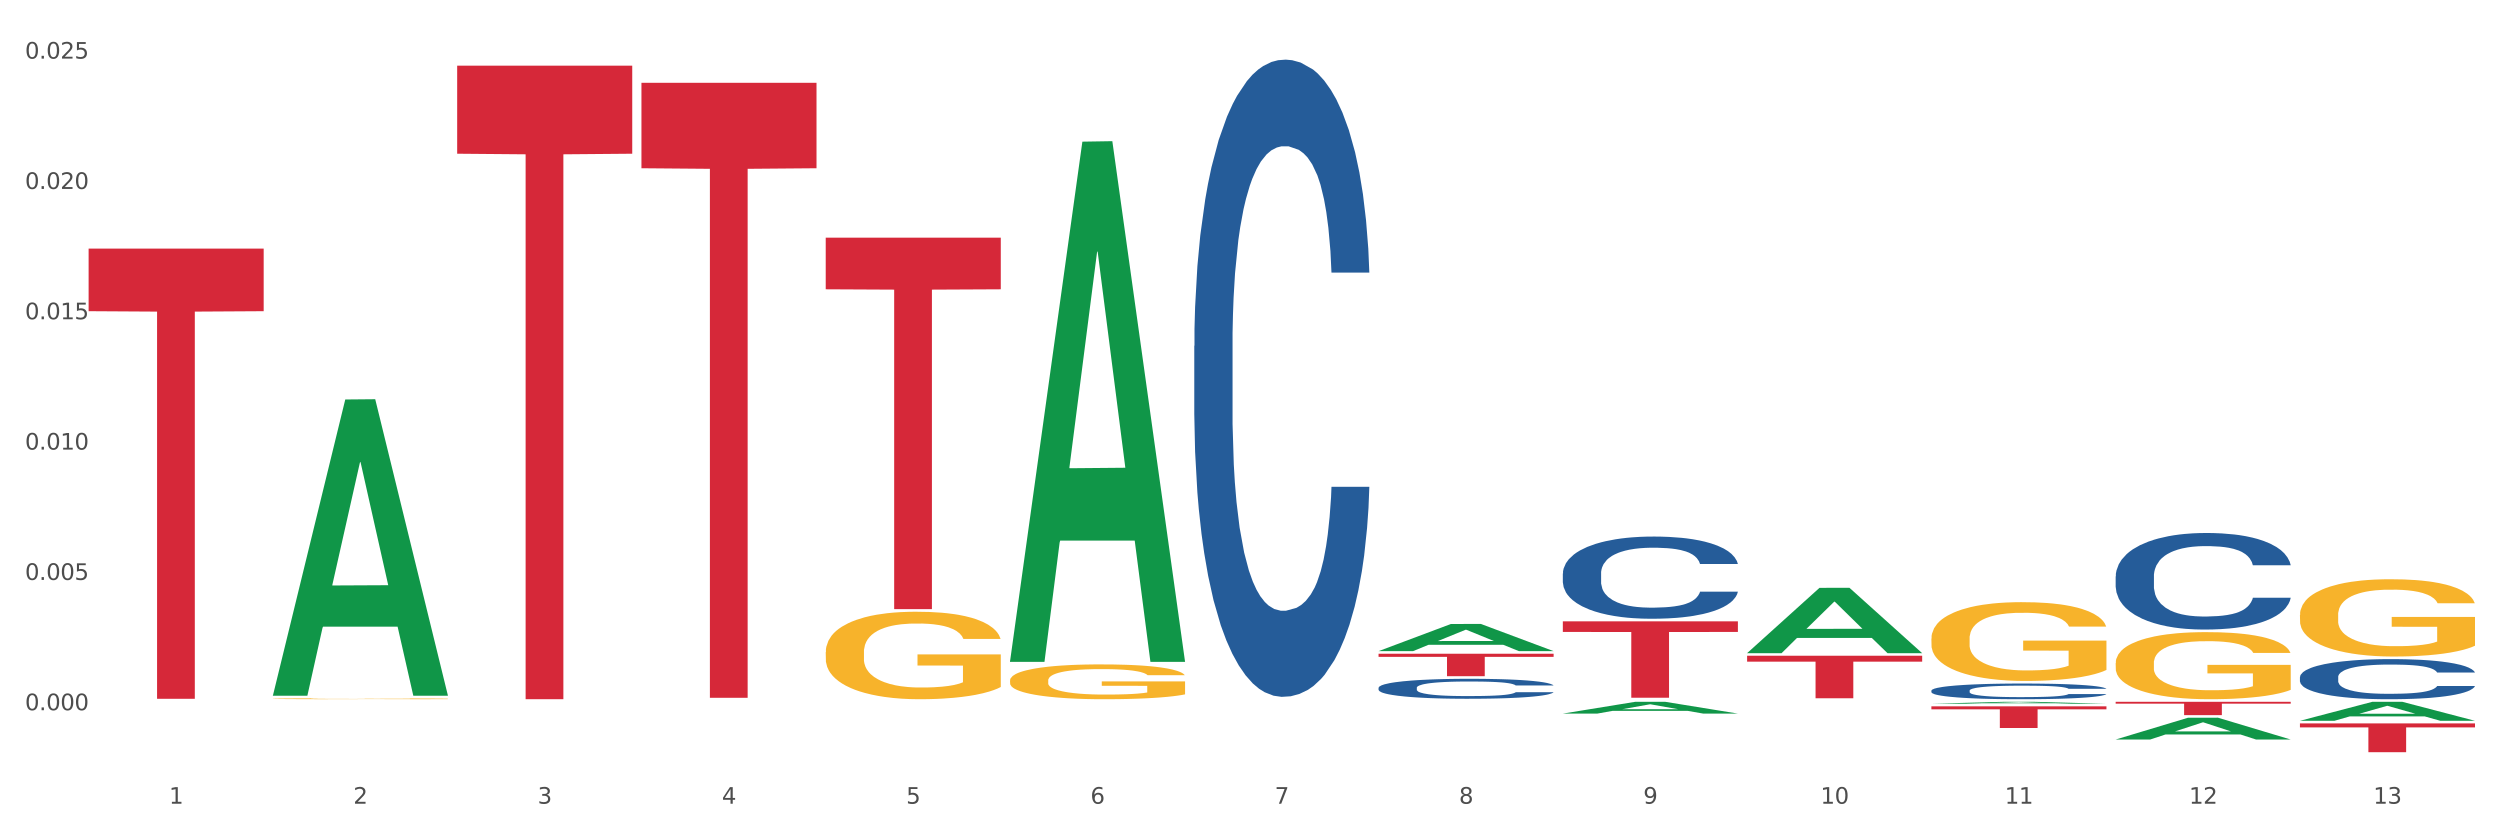 <?xml version="1.0" encoding="utf-8" standalone="no"?>
<!DOCTYPE svg PUBLIC "-//W3C//DTD SVG 1.1//EN"
  "http://www.w3.org/Graphics/SVG/1.1/DTD/svg11.dtd">
<svg xmlns:xlink="http://www.w3.org/1999/xlink" width="1080pt" height="360pt" viewBox="0 0 1080 360" xmlns="http://www.w3.org/2000/svg" version="1.1">
 <rect x="0" y="0" width="1080" height="360" fill="#333333" stroke="none"/>
 <defs>
  <style type="text/css">*{stroke-linejoin: round; stroke-linecap: butt}</style>
 </defs>
 <g id="figure_1">
  <g id="patch_1">
   <path d="M 0 360 
L 1080 360 
L 1080 0 
L 0 0 
z
" style="fill: #ffffff; stroke: #ffffff; stroke-linejoin: miter"/>
  </g>
  <g id="axes_1">
   <g id="matplotlib.axis_1">
    <g id="xtick_1">
     <g id="text_1">
      <!-- 1 -->
      <g style="fill: #4d4d4d" transform="translate(73.043 347.204) scale(0.096 -0.096)">
       <defs>
        <path id="DejaVuSans-31" d="M 794 531 
L 1825 531 
L 1825 4091 
L 703 3866 
L 703 4441 
L 1819 4666 
L 2450 4666 
L 2450 531 
L 3481 531 
L 3481 0 
L 794 0 
L 794 531 
z
" transform="scale(0.016)"/>
       </defs>
       <use xlink:href="#DejaVuSans-31"/>
      </g>
     </g>
    </g>
    <g id="xtick_2">
     <g id="text_2">
      <!-- 2 -->
      <g style="fill: #4d4d4d" transform="translate(152.65 347.204) scale(0.096 -0.096)">
       <defs>
        <path id="DejaVuSans-32" d="M 1228 531 
L 3431 531 
L 3431 0 
L 469 0 
L 469 531 
Q 828 903 1448 1529 
Q 2069 2156 2228 2338 
Q 2531 2678 2651 2914 
Q 2772 3150 2772 3378 
Q 2772 3750 2511 3984 
Q 2250 4219 1831 4219 
Q 1534 4219 1204 4116 
Q 875 4013 500 3803 
L 500 4441 
Q 881 4594 1212 4672 
Q 1544 4750 1819 4750 
Q 2544 4750 2975 4387 
Q 3406 4025 3406 3419 
Q 3406 3131 3298 2873 
Q 3191 2616 2906 2266 
Q 2828 2175 2409 1742 
Q 1991 1309 1228 531 
z
" transform="scale(0.016)"/>
       </defs>
       <use xlink:href="#DejaVuSans-32"/>
      </g>
     </g>
    </g>
    <g id="xtick_3">
     <g id="text_3">
      <!-- 3 -->
      <g style="fill: #4d4d4d" transform="translate(232.258 347.204) scale(0.096 -0.096)">
       <defs>
        <path id="DejaVuSans-33" d="M 2597 2516 
Q 3050 2419 3304 2112 
Q 3559 1806 3559 1356 
Q 3559 666 3084 287 
Q 2609 -91 1734 -91 
Q 1441 -91 1130 -33 
Q 819 25 488 141 
L 488 750 
Q 750 597 1062 519 
Q 1375 441 1716 441 
Q 2309 441 2620 675 
Q 2931 909 2931 1356 
Q 2931 1769 2642 2001 
Q 2353 2234 1838 2234 
L 1294 2234 
L 1294 2753 
L 1863 2753 
Q 2328 2753 2575 2939 
Q 2822 3125 2822 3475 
Q 2822 3834 2567 4026 
Q 2313 4219 1838 4219 
Q 1578 4219 1281 4162 
Q 984 4106 628 3988 
L 628 4550 
Q 988 4650 1302 4700 
Q 1616 4750 1894 4750 
Q 2613 4750 3031 4423 
Q 3450 4097 3450 3541 
Q 3450 3153 3228 2886 
Q 3006 2619 2597 2516 
z
" transform="scale(0.016)"/>
       </defs>
       <use xlink:href="#DejaVuSans-33"/>
      </g>
     </g>
    </g>
    <g id="xtick_4">
     <g id="text_4">
      <!-- 4 -->
      <g style="fill: #4d4d4d" transform="translate(311.865 347.204) scale(0.096 -0.096)">
       <defs>
        <path id="DejaVuSans-34" d="M 2419 4116 
L 825 1625 
L 2419 1625 
L 2419 4116 
z
M 2253 4666 
L 3047 4666 
L 3047 1625 
L 3713 1625 
L 3713 1100 
L 3047 1100 
L 3047 0 
L 2419 0 
L 2419 1100 
L 313 1100 
L 313 1709 
L 2253 4666 
z
" transform="scale(0.016)"/>
       </defs>
       <use xlink:href="#DejaVuSans-34"/>
      </g>
     </g>
    </g>
    <g id="xtick_5">
     <g id="text_5">
      <!-- 5 -->
      <g style="fill: #4d4d4d" transform="translate(391.473 347.204) scale(0.096 -0.096)">
       <defs>
        <path id="DejaVuSans-35" d="M 691 4666 
L 3169 4666 
L 3169 4134 
L 1269 4134 
L 1269 2991 
Q 1406 3038 1543 3061 
Q 1681 3084 1819 3084 
Q 2600 3084 3056 2656 
Q 3513 2228 3513 1497 
Q 3513 744 3044 326 
Q 2575 -91 1722 -91 
Q 1428 -91 1123 -41 
Q 819 9 494 109 
L 494 744 
Q 775 591 1075 516 
Q 1375 441 1709 441 
Q 2250 441 2565 725 
Q 2881 1009 2881 1497 
Q 2881 1984 2565 2268 
Q 2250 2553 1709 2553 
Q 1456 2553 1204 2497 
Q 953 2441 691 2322 
L 691 4666 
z
" transform="scale(0.016)"/>
       </defs>
       <use xlink:href="#DejaVuSans-35"/>
      </g>
     </g>
    </g>
    <g id="xtick_6">
     <g id="text_6">
      <!-- 6 -->
      <g style="fill: #4d4d4d" transform="translate(471.08 347.204) scale(0.096 -0.096)">
       <defs>
        <path id="DejaVuSans-36" d="M 2113 2584 
Q 1688 2584 1439 2293 
Q 1191 2003 1191 1497 
Q 1191 994 1439 701 
Q 1688 409 2113 409 
Q 2538 409 2786 701 
Q 3034 994 3034 1497 
Q 3034 2003 2786 2293 
Q 2538 2584 2113 2584 
z
M 3366 4563 
L 3366 3988 
Q 3128 4100 2886 4159 
Q 2644 4219 2406 4219 
Q 1781 4219 1451 3797 
Q 1122 3375 1075 2522 
Q 1259 2794 1537 2939 
Q 1816 3084 2150 3084 
Q 2853 3084 3261 2657 
Q 3669 2231 3669 1497 
Q 3669 778 3244 343 
Q 2819 -91 2113 -91 
Q 1303 -91 875 529 
Q 447 1150 447 2328 
Q 447 3434 972 4092 
Q 1497 4750 2381 4750 
Q 2619 4750 2861 4703 
Q 3103 4656 3366 4563 
z
" transform="scale(0.016)"/>
       </defs>
       <use xlink:href="#DejaVuSans-36"/>
      </g>
     </g>
    </g>
    <g id="xtick_7">
     <g id="text_7">
      <!-- 7 -->
      <g style="fill: #4d4d4d" transform="translate(550.688 347.204) scale(0.096 -0.096)">
       <defs>
        <path id="DejaVuSans-37" d="M 525 4666 
L 3525 4666 
L 3525 4397 
L 1831 0 
L 1172 0 
L 2766 4134 
L 525 4134 
L 525 4666 
z
" transform="scale(0.016)"/>
       </defs>
       <use xlink:href="#DejaVuSans-37"/>
      </g>
     </g>
    </g>
    <g id="xtick_8">
     <g id="text_8">
      <!-- 8 -->
      <g style="fill: #4d4d4d" transform="translate(630.295 347.204) scale(0.096 -0.096)">
       <defs>
        <path id="DejaVuSans-38" d="M 2034 2216 
Q 1584 2216 1326 1975 
Q 1069 1734 1069 1313 
Q 1069 891 1326 650 
Q 1584 409 2034 409 
Q 2484 409 2743 651 
Q 3003 894 3003 1313 
Q 3003 1734 2745 1975 
Q 2488 2216 2034 2216 
z
M 1403 2484 
Q 997 2584 770 2862 
Q 544 3141 544 3541 
Q 544 4100 942 4425 
Q 1341 4750 2034 4750 
Q 2731 4750 3128 4425 
Q 3525 4100 3525 3541 
Q 3525 3141 3298 2862 
Q 3072 2584 2669 2484 
Q 3125 2378 3379 2068 
Q 3634 1759 3634 1313 
Q 3634 634 3220 271 
Q 2806 -91 2034 -91 
Q 1263 -91 848 271 
Q 434 634 434 1313 
Q 434 1759 690 2068 
Q 947 2378 1403 2484 
z
M 1172 3481 
Q 1172 3119 1398 2916 
Q 1625 2713 2034 2713 
Q 2441 2713 2670 2916 
Q 2900 3119 2900 3481 
Q 2900 3844 2670 4047 
Q 2441 4250 2034 4250 
Q 1625 4250 1398 4047 
Q 1172 3844 1172 3481 
z
" transform="scale(0.016)"/>
       </defs>
       <use xlink:href="#DejaVuSans-38"/>
      </g>
     </g>
    </g>
    <g id="xtick_9">
     <g id="text_9">
      <!-- 9 -->
      <g style="fill: #4d4d4d" transform="translate(709.902 347.204) scale(0.096 -0.096)">
       <defs>
        <path id="DejaVuSans-39" d="M 703 97 
L 703 672 
Q 941 559 1184 500 
Q 1428 441 1663 441 
Q 2288 441 2617 861 
Q 2947 1281 2994 2138 
Q 2813 1869 2534 1725 
Q 2256 1581 1919 1581 
Q 1219 1581 811 2004 
Q 403 2428 403 3163 
Q 403 3881 828 4315 
Q 1253 4750 1959 4750 
Q 2769 4750 3195 4129 
Q 3622 3509 3622 2328 
Q 3622 1225 3098 567 
Q 2575 -91 1691 -91 
Q 1453 -91 1209 -44 
Q 966 3 703 97 
z
M 1959 2075 
Q 2384 2075 2632 2365 
Q 2881 2656 2881 3163 
Q 2881 3666 2632 3958 
Q 2384 4250 1959 4250 
Q 1534 4250 1286 3958 
Q 1038 3666 1038 3163 
Q 1038 2656 1286 2365 
Q 1534 2075 1959 2075 
z
" transform="scale(0.016)"/>
       </defs>
       <use xlink:href="#DejaVuSans-39"/>
      </g>
     </g>
    </g>
    <g id="xtick_10">
     <g id="text_10">
      <!-- 10 -->
      <g style="fill: #4d4d4d" transform="translate(786.456 347.204) scale(0.096 -0.096)">
       <defs>
        <path id="DejaVuSans-30" d="M 2034 4250 
Q 1547 4250 1301 3770 
Q 1056 3291 1056 2328 
Q 1056 1369 1301 889 
Q 1547 409 2034 409 
Q 2525 409 2770 889 
Q 3016 1369 3016 2328 
Q 3016 3291 2770 3770 
Q 2525 4250 2034 4250 
z
M 2034 4750 
Q 2819 4750 3233 4129 
Q 3647 3509 3647 2328 
Q 3647 1150 3233 529 
Q 2819 -91 2034 -91 
Q 1250 -91 836 529 
Q 422 1150 422 2328 
Q 422 3509 836 4129 
Q 1250 4750 2034 4750 
z
" transform="scale(0.016)"/>
       </defs>
       <use xlink:href="#DejaVuSans-31"/>
       <use xlink:href="#DejaVuSans-30" transform="translate(63.623 0)"/>
      </g>
     </g>
    </g>
    <g id="xtick_11">
     <g id="text_11">
      <!-- 11 -->
      <g style="fill: #4d4d4d" transform="translate(866.063 347.204) scale(0.096 -0.096)">
       <use xlink:href="#DejaVuSans-31"/>
       <use xlink:href="#DejaVuSans-31" transform="translate(63.623 0)"/>
      </g>
     </g>
    </g>
    <g id="xtick_12">
     <g id="text_12">
      <!-- 12 -->
      <g style="fill: #4d4d4d" transform="translate(945.671 347.204) scale(0.096 -0.096)">
       <use xlink:href="#DejaVuSans-31"/>
       <use xlink:href="#DejaVuSans-32" transform="translate(63.623 0)"/>
      </g>
     </g>
    </g>
    <g id="xtick_13">
     <g id="text_13">
      <!-- 13 -->
      <g style="fill: #4d4d4d" transform="translate(1025.278 347.204) scale(0.096 -0.096)">
       <use xlink:href="#DejaVuSans-31"/>
       <use xlink:href="#DejaVuSans-33" transform="translate(63.623 0)"/>
      </g>
     </g>
    </g>
    <g id="xtick_14"/>
    <g id="xtick_15"/>
    <g id="xtick_16"/>
    <g id="xtick_17"/>
    <g id="xtick_18"/>
    <g id="xtick_19"/>
    <g id="xtick_20"/>
    <g id="xtick_21"/>
    <g id="xtick_22"/>
    <g id="xtick_23"/>
    <g id="xtick_24"/>
    <g id="xtick_25"/>
   </g>
   <g id="matplotlib.axis_2">
    <g id="ytick_1">
     <g id="text_14">
      <!-- 0.000 -->
      <g style="fill: #4d4d4d" transform="translate(10.8 306.824) scale(0.096 -0.096)">
       <defs>
        <path id="DejaVuSans-2e" d="M 684 794 
L 1344 794 
L 1344 0 
L 684 0 
L 684 794 
z
" transform="scale(0.016)"/>
       </defs>
       <use xlink:href="#DejaVuSans-30"/>
       <use xlink:href="#DejaVuSans-2e" transform="translate(63.623 0)"/>
       <use xlink:href="#DejaVuSans-30" transform="translate(95.41 0)"/>
       <use xlink:href="#DejaVuSans-30" transform="translate(159.033 0)"/>
       <use xlink:href="#DejaVuSans-30" transform="translate(222.656 0)"/>
      </g>
     </g>
    </g>
    <g id="ytick_2">
     <g id="text_15">
      <!-- 0.005 -->
      <g style="fill: #4d4d4d" transform="translate(10.8 250.525) scale(0.096 -0.096)">
       <use xlink:href="#DejaVuSans-30"/>
       <use xlink:href="#DejaVuSans-2e" transform="translate(63.623 0)"/>
       <use xlink:href="#DejaVuSans-30" transform="translate(95.41 0)"/>
       <use xlink:href="#DejaVuSans-30" transform="translate(159.033 0)"/>
       <use xlink:href="#DejaVuSans-35" transform="translate(222.656 0)"/>
      </g>
     </g>
    </g>
    <g id="ytick_3">
     <g id="text_16">
      <!-- 0.010 -->
      <g style="fill: #4d4d4d" transform="translate(10.8 194.226) scale(0.096 -0.096)">
       <use xlink:href="#DejaVuSans-30"/>
       <use xlink:href="#DejaVuSans-2e" transform="translate(63.623 0)"/>
       <use xlink:href="#DejaVuSans-30" transform="translate(95.41 0)"/>
       <use xlink:href="#DejaVuSans-31" transform="translate(159.033 0)"/>
       <use xlink:href="#DejaVuSans-30" transform="translate(222.656 0)"/>
      </g>
     </g>
    </g>
    <g id="ytick_4">
     <g id="text_17">
      <!-- 0.015 -->
      <g style="fill: #4d4d4d" transform="translate(10.8 137.927) scale(0.096 -0.096)">
       <use xlink:href="#DejaVuSans-30"/>
       <use xlink:href="#DejaVuSans-2e" transform="translate(63.623 0)"/>
       <use xlink:href="#DejaVuSans-30" transform="translate(95.41 0)"/>
       <use xlink:href="#DejaVuSans-31" transform="translate(159.033 0)"/>
       <use xlink:href="#DejaVuSans-35" transform="translate(222.656 0)"/>
      </g>
     </g>
    </g>
    <g id="ytick_5">
     <g id="text_18">
      <!-- 0.020 -->
      <g style="fill: #4d4d4d" transform="translate(10.8 81.628) scale(0.096 -0.096)">
       <use xlink:href="#DejaVuSans-30"/>
       <use xlink:href="#DejaVuSans-2e" transform="translate(63.623 0)"/>
       <use xlink:href="#DejaVuSans-30" transform="translate(95.41 0)"/>
       <use xlink:href="#DejaVuSans-32" transform="translate(159.033 0)"/>
       <use xlink:href="#DejaVuSans-30" transform="translate(222.656 0)"/>
      </g>
     </g>
    </g>
    <g id="ytick_6">
     <g id="text_19">
      <!-- 0.025 -->
      <g style="fill: #4d4d4d" transform="translate(10.8 25.329) scale(0.096 -0.096)">
       <use xlink:href="#DejaVuSans-30"/>
       <use xlink:href="#DejaVuSans-2e" transform="translate(63.623 0)"/>
       <use xlink:href="#DejaVuSans-30" transform="translate(95.41 0)"/>
       <use xlink:href="#DejaVuSans-32" transform="translate(159.033 0)"/>
       <use xlink:href="#DejaVuSans-35" transform="translate(222.656 0)"/>
      </g>
     </g>
    </g>
    <g id="ytick_7"/>
    <g id="ytick_8"/>
    <g id="ytick_9"/>
    <g id="ytick_10"/>
    <g id="ytick_11"/>
    <g id="ytick_12"/>
   </g>
   <g id="PolyCollection_1">
    <path d="M 117.89 300.315 
L 117.968 300.195 
L 149.155 172.577 
L 162.097 172.457 
L 193.518 300.556 
L 178.548 300.556 
L 171.765 270.726 
L 139.565 270.726 
L 139.331 271.207 
L 132.782 300.556 
L 117.89 300.556 
L 117.89 300.315 
L 143.619 252.925 
L 167.711 252.804 
L 155.782 199.76 
L 155.626 199.52 
L 155.47 199.881 
L 143.541 252.804 
L 143.619 252.925 
L 117.89 300.315 
z
" clip-path="url(#pf60087786f)" style="fill: #109648"/>
    <path d="M 38.283 107.409 
L 113.91 107.409 
L 113.91 134.433 
L 84.161 134.616 
L 84.161 301.871 
L 67.853 301.871 
L 67.853 134.616 
L 38.283 134.433 
L 38.283 107.592 
L 38.283 107.409 
z
" clip-path="url(#pf60087786f)" style="fill: #d62839"/>
    <path d="M 197.498 28.369 
L 273.125 28.369 
L 273.125 66.404 
L 243.376 66.661 
L 243.376 302.067 
L 227.068 302.067 
L 227.068 66.661 
L 197.498 66.404 
L 197.498 28.626 
L 197.498 28.369 
z
" clip-path="url(#pf60087786f)" style="fill: #d62839"/>
    <path d="M 277.105 35.76 
L 352.733 35.76 
L 352.733 72.681 
L 322.984 72.931 
L 322.984 301.442 
L 306.675 301.442 
L 306.675 72.931 
L 277.105 72.681 
L 277.105 36.01 
L 277.105 35.76 
z
" clip-path="url(#pf60087786f)" style="fill: #d62839"/>
    <path d="M 356.713 102.672 
L 432.34 102.672 
L 432.34 124.974 
L 402.591 125.125 
L 402.591 263.159 
L 386.283 263.159 
L 386.283 125.125 
L 356.713 124.974 
L 356.713 102.823 
L 356.713 102.672 
z
" clip-path="url(#pf60087786f)" style="fill: #d62839"/>
    <path d="M 595.535 282.405 
L 671.163 282.405 
L 671.163 283.757 
L 641.413 283.766 
L 641.413 292.129 
L 625.105 292.129 
L 625.105 283.766 
L 595.535 283.757 
L 595.535 282.415 
L 595.535 282.405 
z
" clip-path="url(#pf60087786f)" style="fill: #d62839"/>
    <path d="M 675.143 268.412 
L 750.77 268.412 
L 750.77 272.997 
L 721.021 273.028 
L 721.021 301.409 
L 704.713 301.409 
L 704.713 273.028 
L 675.143 272.997 
L 675.143 268.443 
L 675.143 268.412 
z
" clip-path="url(#pf60087786f)" style="fill: #d62839"/>
    <path d="M 754.75 283.283 
L 830.378 283.283 
L 830.378 285.834 
L 800.628 285.851 
L 800.628 301.641 
L 784.32 301.641 
L 784.32 285.851 
L 754.75 285.834 
L 754.75 283.3 
L 754.75 283.283 
z
" clip-path="url(#pf60087786f)" style="fill: #d62839"/>
    <path d="M 993.573 265.662 
L 993.662 265.632 
L 993.662 264.534 
L 993.841 263.588 
L 994.734 261.301 
L 996.073 259.41 
L 997.055 258.404 
L 998.037 257.58 
L 999.198 256.757 
L 1000.627 255.903 
L 1003.216 254.652 
L 1004.823 254.012 
L 1006.788 253.341 
L 1010.359 252.365 
L 1012.948 251.816 
L 1015.627 251.359 
L 1020.002 250.81 
L 1022.859 250.566 
L 1025.895 250.383 
L 1029.556 250.261 
L 1032.324 250.23 
L 1038.396 250.322 
L 1043.574 250.596 
L 1046.074 250.81 
L 1049.289 251.176 
L 1050.985 251.42 
L 1053.753 251.908 
L 1056.61 252.548 
L 1058.575 253.097 
L 1061.521 254.134 
L 1063.753 255.171 
L 1065.807 256.452 
L 1066.879 257.336 
L 1067.682 258.16 
L 1068.396 259.105 
L 1069.111 260.6 
L 1053.039 260.6 
L 1052.414 259.532 
L 1051.432 258.526 
L 1050.003 257.55 
L 1048.753 256.94 
L 1046.61 256.177 
L 1044.646 255.689 
L 1042.592 255.323 
L 1040.092 255.018 
L 1038.128 254.866 
L 1035.36 254.744 
L 1029.913 254.774 
L 1026.252 255.018 
L 1023.752 255.323 
L 1022.145 255.598 
L 1020.717 255.903 
L 1019.109 256.33 
L 1017.234 256.97 
L 1015.895 257.55 
L 1014.556 258.282 
L 1013.484 259.014 
L 1012.502 259.868 
L 1011.698 260.783 
L 1011.073 261.728 
L 1010.538 262.887 
L 1010.091 264.808 
L 1010.091 268.987 
L 1010.27 269.932 
L 1010.716 271.183 
L 1011.252 272.128 
L 1012.145 273.256 
L 1012.948 274.019 
L 1014.466 275.117 
L 1016.163 276.032 
L 1017.502 276.611 
L 1018.841 277.099 
L 1021.163 277.77 
L 1023.752 278.319 
L 1025.985 278.655 
L 1029.02 278.96 
L 1031.074 279.082 
L 1032.86 279.143 
L 1037.235 279.143 
L 1040.36 279.051 
L 1043.842 278.838 
L 1046.521 278.563 
L 1048.753 278.228 
L 1051.253 277.679 
L 1052.86 277.16 
L 1052.86 270.786 
L 1033.217 270.756 
L 1033.217 266.516 
L 1069.2 266.516 
L 1069.2 278.96 
L 1067.682 279.6 
L 1065.986 280.18 
L 1064.2 280.698 
L 1061.521 281.339 
L 1058.307 281.949 
L 1055.45 282.376 
L 1052.414 282.741 
L 1048.842 283.077 
L 1044.199 283.382 
L 1041.342 283.504 
L 1037.771 283.595 
L 1033.574 283.626 
L 1029.913 283.565 
L 1026.342 283.412 
L 1022.592 283.138 
L 1018.931 282.741 
L 1016.163 282.345 
L 1013.395 281.857 
L 1010.448 281.217 
L 1008.127 280.607 
L 1006.341 280.058 
L 1004.377 279.356 
L 1002.234 278.441 
L 1000.627 277.618 
L 999.198 276.764 
L 997.68 275.666 
L 996.609 274.72 
L 995.537 273.531 
L 994.912 272.647 
L 994.198 271.274 
L 993.662 269.353 
L 993.573 265.662 
z
" clip-path="url(#pf60087786f)" style="fill: #f7b32b"/>
    <path d="M 913.965 303.177 
L 989.593 303.177 
L 989.593 303.977 
L 959.843 303.983 
L 959.843 308.936 
L 943.535 308.936 
L 943.535 303.983 
L 913.965 303.977 
L 913.965 303.182 
L 913.965 303.177 
z
" clip-path="url(#pf60087786f)" style="fill: #d62839"/>
    <path d="M 993.573 292.523 
L 993.662 292.507 
L 993.662 292.064 
L 993.93 291.462 
L 994.914 290.355 
L 996.165 289.516 
L 998.311 288.534 
L 999.473 288.123 
L 1000.993 287.664 
L 1004.121 286.92 
L 1007.697 286.287 
L 1010.2 285.939 
L 1012.077 285.717 
L 1016.279 285.321 
L 1018.693 285.147 
L 1021.196 285.005 
L 1023.341 284.91 
L 1026.917 284.799 
L 1029.777 284.751 
L 1033.085 284.736 
L 1035.856 284.751 
L 1039.521 284.815 
L 1044.885 285.005 
L 1046.941 285.115 
L 1049.712 285.305 
L 1052.573 285.559 
L 1054.897 285.812 
L 1057.579 286.176 
L 1060.35 286.651 
L 1063.032 287.252 
L 1064.909 287.806 
L 1066.429 288.392 
L 1067.77 289.104 
L 1068.753 289.88 
L 1069.2 290.529 
L 1052.841 290.529 
L 1052.394 289.943 
L 1051.5 289.31 
L 1050.606 288.883 
L 1049.623 288.534 
L 1048.103 288.139 
L 1046.762 287.885 
L 1044.527 287.585 
L 1042.471 287.395 
L 1040.773 287.284 
L 1038.717 287.189 
L 1034.336 287.094 
L 1031.208 287.094 
L 1029.241 287.126 
L 1026.827 287.205 
L 1024.771 287.316 
L 1022.358 287.505 
L 1020.48 287.711 
L 1018.603 287.98 
L 1017.53 288.17 
L 1015.921 288.518 
L 1014.849 288.803 
L 1013.418 289.294 
L 1012.614 289.642 
L 1011.183 290.544 
L 1010.558 291.209 
L 1010.29 291.668 
L 1010.111 292.175 
L 1010.111 294.644 
L 1010.647 295.752 
L 1011.094 296.227 
L 1011.809 296.765 
L 1013.15 297.461 
L 1015.117 298.142 
L 1017.173 298.632 
L 1018.871 298.933 
L 1020.48 299.155 
L 1022.089 299.329 
L 1024.056 299.487 
L 1025.665 299.582 
L 1028.079 299.677 
L 1030.939 299.725 
L 1033.174 299.725 
L 1037.733 299.645 
L 1039.789 299.566 
L 1041.756 299.456 
L 1043.902 299.281 
L 1045.6 299.091 
L 1046.583 298.949 
L 1048.192 298.648 
L 1049.444 298.332 
L 1050.517 297.968 
L 1051.232 297.651 
L 1052.036 297.176 
L 1052.662 296.638 
L 1052.841 296.353 
L 1069.2 296.353 
L 1068.842 296.923 
L 1068.217 297.477 
L 1066.965 298.221 
L 1065.982 298.648 
L 1064.462 299.171 
L 1062.853 299.614 
L 1060.618 300.104 
L 1058.562 300.469 
L 1056.417 300.785 
L 1054.092 301.07 
L 1049.891 301.466 
L 1048.371 301.576 
L 1045.153 301.766 
L 1042.65 301.877 
L 1038.985 301.988 
L 1035.23 302.051 
L 1031.297 302.067 
L 1027.811 302.035 
L 1023.967 301.941 
L 1021.553 301.846 
L 1018.871 301.703 
L 1015.743 301.481 
L 1012.793 301.212 
L 1010.021 300.896 
L 1007.429 300.532 
L 1005.015 300.12 
L 1001.887 299.44 
L 999.562 298.775 
L 997.864 298.158 
L 996.702 297.635 
L 995.54 296.971 
L 994.914 296.512 
L 993.93 295.404 
L 993.573 294.375 
L 993.573 292.523 
z
" clip-path="url(#pf60087786f)" style="fill: #255c99"/>
    <path d="M 913.965 248.995 
L 914.055 248.957 
L 914.055 247.89 
L 914.323 246.443 
L 915.306 243.775 
L 916.558 241.756 
L 918.703 239.394 
L 919.865 238.403 
L 921.385 237.298 
L 924.514 235.508 
L 928.09 233.984 
L 930.593 233.145 
L 932.47 232.612 
L 936.671 231.659 
L 939.085 231.24 
L 941.588 230.897 
L 943.734 230.669 
L 947.309 230.402 
L 950.17 230.288 
L 953.477 230.25 
L 956.249 230.288 
L 959.914 230.44 
L 965.277 230.897 
L 967.333 231.164 
L 970.105 231.621 
L 972.965 232.231 
L 975.29 232.841 
L 977.971 233.717 
L 980.743 234.86 
L 983.424 236.308 
L 985.302 237.641 
L 986.821 239.051 
L 988.162 240.766 
L 989.146 242.632 
L 989.593 244.195 
L 973.233 244.195 
L 972.786 242.785 
L 971.893 241.261 
L 970.999 240.232 
L 970.015 239.394 
L 968.496 238.441 
L 967.155 237.832 
L 964.92 237.108 
L 962.864 236.651 
L 961.165 236.384 
L 959.109 236.155 
L 954.729 235.927 
L 951.6 235.927 
L 949.634 236.003 
L 947.22 236.193 
L 945.164 236.46 
L 942.75 236.917 
L 940.873 237.413 
L 938.996 238.06 
L 937.923 238.518 
L 936.314 239.356 
L 935.241 240.042 
L 933.811 241.223 
L 933.006 242.061 
L 931.576 244.233 
L 930.95 245.833 
L 930.682 246.938 
L 930.503 248.157 
L 930.503 254.101 
L 931.04 256.768 
L 931.487 257.911 
L 932.202 259.206 
L 933.543 260.883 
L 935.509 262.521 
L 937.565 263.702 
L 939.264 264.426 
L 940.873 264.96 
L 942.482 265.379 
L 944.449 265.76 
L 946.058 265.988 
L 948.471 266.217 
L 951.332 266.331 
L 953.567 266.331 
L 958.126 266.141 
L 960.182 265.95 
L 962.149 265.683 
L 964.294 265.264 
L 965.993 264.807 
L 966.976 264.464 
L 968.585 263.74 
L 969.836 262.978 
L 970.909 262.102 
L 971.624 261.34 
L 972.429 260.197 
L 973.055 258.902 
L 973.233 258.216 
L 989.593 258.216 
L 989.235 259.587 
L 988.609 260.921 
L 987.358 262.712 
L 986.374 263.74 
L 984.855 264.998 
L 983.246 266.064 
L 981.011 267.246 
L 978.955 268.122 
L 976.809 268.884 
L 974.485 269.57 
L 970.283 270.522 
L 968.764 270.789 
L 965.546 271.246 
L 963.043 271.513 
L 959.377 271.78 
L 955.623 271.932 
L 951.69 271.97 
L 948.203 271.894 
L 944.359 271.665 
L 941.946 271.437 
L 939.264 271.094 
L 936.135 270.56 
L 933.185 269.913 
L 930.414 269.151 
L 927.821 268.274 
L 925.408 267.284 
L 922.279 265.645 
L 919.955 264.045 
L 918.256 262.559 
L 917.094 261.302 
L 915.932 259.702 
L 915.306 258.597 
L 914.323 255.93 
L 913.965 253.453 
L 913.965 248.995 
z
" clip-path="url(#pf60087786f)" style="fill: #255c99"/>
    <path d="M 834.358 298.333 
L 834.447 298.327 
L 834.447 298.153 
L 834.715 297.918 
L 835.699 297.484 
L 836.95 297.156 
L 839.096 296.772 
L 840.258 296.611 
L 841.778 296.431 
L 844.906 296.14 
L 848.482 295.893 
L 850.985 295.756 
L 852.862 295.67 
L 857.064 295.515 
L 859.478 295.447 
L 861.981 295.391 
L 864.126 295.354 
L 867.702 295.311 
L 870.562 295.292 
L 873.87 295.286 
L 876.641 295.292 
L 880.306 295.317 
L 885.67 295.391 
L 887.726 295.434 
L 890.497 295.509 
L 893.358 295.608 
L 895.682 295.707 
L 898.364 295.849 
L 901.135 296.035 
L 903.817 296.27 
L 905.694 296.487 
L 907.214 296.716 
L 908.555 296.995 
L 909.538 297.298 
L 909.985 297.552 
L 893.626 297.552 
L 893.179 297.323 
L 892.285 297.076 
L 891.391 296.908 
L 890.408 296.772 
L 888.888 296.617 
L 887.547 296.518 
L 885.312 296.4 
L 883.256 296.326 
L 881.558 296.283 
L 879.502 296.246 
L 875.121 296.208 
L 871.993 296.208 
L 870.026 296.221 
L 867.612 296.252 
L 865.556 296.295 
L 863.143 296.37 
L 861.265 296.45 
L 859.388 296.555 
L 858.315 296.63 
L 856.706 296.766 
L 855.634 296.877 
L 854.203 297.069 
L 853.399 297.206 
L 851.968 297.559 
L 851.343 297.819 
L 851.075 297.998 
L 850.896 298.196 
L 850.896 299.163 
L 851.432 299.596 
L 851.879 299.782 
L 852.594 299.992 
L 853.935 300.265 
L 855.902 300.531 
L 857.958 300.723 
L 859.656 300.841 
L 861.265 300.928 
L 862.875 300.996 
L 864.841 301.058 
L 866.45 301.095 
L 868.864 301.132 
L 871.724 301.151 
L 873.959 301.151 
L 878.518 301.12 
L 880.574 301.089 
L 882.541 301.045 
L 884.687 300.977 
L 886.385 300.903 
L 887.368 300.847 
L 888.977 300.729 
L 890.229 300.606 
L 891.302 300.463 
L 892.017 300.339 
L 892.821 300.153 
L 893.447 299.943 
L 893.626 299.831 
L 909.985 299.831 
L 909.627 300.054 
L 909.002 300.271 
L 907.75 300.562 
L 906.767 300.729 
L 905.247 300.934 
L 903.638 301.107 
L 901.403 301.299 
L 899.347 301.442 
L 897.202 301.565 
L 894.877 301.677 
L 890.676 301.832 
L 889.156 301.875 
L 885.938 301.949 
L 883.435 301.993 
L 879.77 302.036 
L 876.015 302.061 
L 872.082 302.067 
L 868.596 302.055 
L 864.752 302.018 
L 862.338 301.98 
L 859.656 301.925 
L 856.528 301.838 
L 853.578 301.733 
L 850.806 301.609 
L 848.214 301.466 
L 845.8 301.305 
L 842.672 301.039 
L 840.347 300.779 
L 838.649 300.537 
L 837.487 300.333 
L 836.325 300.073 
L 835.699 299.893 
L 834.715 299.46 
L 834.358 299.057 
L 834.358 298.333 
z
" clip-path="url(#pf60087786f)" style="fill: #255c99"/>
    <path d="M 675.143 247.746 
L 675.232 247.714 
L 675.232 246.805 
L 675.5 245.573 
L 676.484 243.303 
L 677.735 241.584 
L 679.881 239.573 
L 681.043 238.73 
L 682.563 237.79 
L 685.691 236.265 
L 689.267 234.968 
L 691.77 234.255 
L 693.647 233.801 
L 697.849 232.99 
L 700.263 232.633 
L 702.766 232.341 
L 704.911 232.147 
L 708.487 231.92 
L 711.347 231.822 
L 714.655 231.79 
L 717.426 231.822 
L 721.091 231.952 
L 726.455 232.341 
L 728.511 232.568 
L 731.282 232.957 
L 734.143 233.476 
L 736.467 233.995 
L 739.149 234.741 
L 741.92 235.714 
L 744.602 236.946 
L 746.479 238.082 
L 747.999 239.281 
L 749.34 240.741 
L 750.323 242.33 
L 750.77 243.66 
L 734.411 243.66 
L 733.964 242.46 
L 733.07 241.162 
L 732.176 240.287 
L 731.193 239.573 
L 729.673 238.763 
L 728.332 238.244 
L 726.097 237.628 
L 724.041 237.238 
L 722.343 237.011 
L 720.287 236.817 
L 715.906 236.622 
L 712.778 236.622 
L 710.811 236.687 
L 708.397 236.849 
L 706.341 237.076 
L 703.928 237.465 
L 702.05 237.887 
L 700.173 238.438 
L 699.1 238.827 
L 697.491 239.541 
L 696.419 240.125 
L 694.988 241.13 
L 694.184 241.844 
L 692.753 243.692 
L 692.128 245.054 
L 691.86 245.995 
L 691.681 247.033 
L 691.681 252.092 
L 692.217 254.362 
L 692.664 255.335 
L 693.379 256.437 
L 694.72 257.864 
L 696.687 259.259 
L 698.743 260.264 
L 700.441 260.881 
L 702.05 261.335 
L 703.66 261.691 
L 705.626 262.016 
L 707.235 262.21 
L 709.649 262.405 
L 712.51 262.502 
L 714.744 262.502 
L 719.303 262.34 
L 721.359 262.178 
L 723.326 261.951 
L 725.472 261.594 
L 727.17 261.205 
L 728.153 260.913 
L 729.763 260.297 
L 731.014 259.648 
L 732.087 258.902 
L 732.802 258.254 
L 733.606 257.281 
L 734.232 256.178 
L 734.411 255.594 
L 750.77 255.594 
L 750.412 256.762 
L 749.787 257.897 
L 748.535 259.421 
L 747.552 260.297 
L 746.032 261.367 
L 744.423 262.275 
L 742.188 263.28 
L 740.132 264.026 
L 737.987 264.675 
L 735.662 265.259 
L 731.461 266.07 
L 729.941 266.297 
L 726.723 266.686 
L 724.22 266.913 
L 720.555 267.14 
L 716.8 267.269 
L 712.867 267.302 
L 709.381 267.237 
L 705.537 267.042 
L 703.123 266.848 
L 700.441 266.556 
L 697.313 266.102 
L 694.363 265.551 
L 691.591 264.902 
L 688.999 264.156 
L 686.585 263.313 
L 683.457 261.918 
L 681.132 260.556 
L 679.434 259.291 
L 678.272 258.221 
L 677.11 256.859 
L 676.484 255.919 
L 675.5 253.648 
L 675.143 251.54 
L 675.143 247.746 
z
" clip-path="url(#pf60087786f)" style="fill: #255c99"/>
    <path d="M 595.535 297.117 
L 595.625 297.109 
L 595.625 296.888 
L 595.893 296.588 
L 596.876 296.037 
L 598.128 295.619 
L 600.273 295.13 
L 601.435 294.925 
L 602.955 294.697 
L 606.084 294.326 
L 609.66 294.011 
L 612.163 293.838 
L 614.04 293.727 
L 618.241 293.53 
L 620.655 293.443 
L 623.158 293.373 
L 625.304 293.325 
L 628.879 293.27 
L 631.74 293.246 
L 635.047 293.239 
L 637.819 293.246 
L 641.484 293.278 
L 646.847 293.373 
L 648.904 293.428 
L 651.675 293.522 
L 654.535 293.648 
L 656.86 293.774 
L 659.541 293.956 
L 662.313 294.192 
L 664.994 294.492 
L 666.872 294.768 
L 668.391 295.059 
L 669.732 295.414 
L 670.716 295.8 
L 671.163 296.123 
L 654.803 296.123 
L 654.357 295.832 
L 653.463 295.516 
L 652.569 295.304 
L 651.585 295.13 
L 650.066 294.933 
L 648.725 294.807 
L 646.49 294.657 
L 644.434 294.563 
L 642.735 294.508 
L 640.679 294.46 
L 636.299 294.413 
L 633.17 294.413 
L 631.204 294.429 
L 628.79 294.468 
L 626.734 294.523 
L 624.32 294.618 
L 622.443 294.72 
L 620.566 294.854 
L 619.493 294.949 
L 617.884 295.122 
L 616.811 295.264 
L 615.381 295.509 
L 614.576 295.682 
L 613.146 296.131 
L 612.52 296.462 
L 612.252 296.691 
L 612.073 296.943 
L 612.073 298.173 
L 612.61 298.725 
L 613.057 298.961 
L 613.772 299.229 
L 615.113 299.576 
L 617.079 299.915 
L 619.135 300.159 
L 620.834 300.309 
L 622.443 300.419 
L 624.052 300.506 
L 626.019 300.585 
L 627.628 300.632 
L 630.041 300.679 
L 632.902 300.703 
L 635.137 300.703 
L 639.696 300.664 
L 641.752 300.624 
L 643.719 300.569 
L 645.864 300.482 
L 647.563 300.388 
L 648.546 300.317 
L 650.155 300.167 
L 651.407 300.009 
L 652.479 299.828 
L 653.194 299.67 
L 653.999 299.434 
L 654.625 299.166 
L 654.803 299.024 
L 671.163 299.024 
L 670.805 299.308 
L 670.179 299.584 
L 668.928 299.954 
L 667.944 300.167 
L 666.425 300.427 
L 664.816 300.648 
L 662.581 300.892 
L 660.525 301.073 
L 658.379 301.231 
L 656.055 301.373 
L 651.853 301.57 
L 650.334 301.625 
L 647.116 301.72 
L 644.613 301.775 
L 640.947 301.83 
L 637.193 301.862 
L 633.26 301.87 
L 629.773 301.854 
L 625.929 301.806 
L 623.516 301.759 
L 620.834 301.688 
L 617.705 301.578 
L 614.755 301.444 
L 611.984 301.286 
L 609.391 301.105 
L 606.978 300.9 
L 603.849 300.561 
L 601.525 300.23 
L 599.826 299.923 
L 598.664 299.663 
L 597.502 299.331 
L 596.876 299.103 
L 595.893 298.551 
L 595.535 298.039 
L 595.535 297.117 
z
" clip-path="url(#pf60087786f)" style="fill: #255c99"/>
    <path d="M 515.928 149.449 
L 516.017 149.198 
L 516.017 142.159 
L 516.286 132.605 
L 517.269 115.007 
L 518.52 101.683 
L 520.666 86.096 
L 521.828 79.56 
L 523.348 72.269 
L 526.476 60.453 
L 530.052 50.397 
L 532.555 44.866 
L 534.432 41.346 
L 538.634 35.061 
L 541.048 32.296 
L 543.551 30.033 
L 545.696 28.525 
L 549.272 26.765 
L 552.132 26.011 
L 555.44 25.759 
L 558.211 26.011 
L 561.876 27.017 
L 567.24 30.033 
L 569.296 31.793 
L 572.067 34.81 
L 574.928 38.832 
L 577.252 42.855 
L 579.934 48.637 
L 582.705 56.179 
L 585.387 65.732 
L 587.264 74.532 
L 588.784 83.833 
L 590.125 95.146 
L 591.108 107.465 
L 591.555 117.773 
L 575.196 117.773 
L 574.749 108.471 
L 573.855 98.415 
L 572.961 91.627 
L 571.978 86.096 
L 570.458 79.811 
L 569.117 75.789 
L 566.882 71.012 
L 564.826 67.995 
L 563.128 66.235 
L 561.072 64.727 
L 556.691 63.218 
L 553.563 63.218 
L 551.596 63.721 
L 549.182 64.978 
L 547.126 66.738 
L 544.713 69.755 
L 542.835 73.023 
L 540.958 77.297 
L 539.885 80.314 
L 538.276 85.845 
L 537.204 90.37 
L 535.773 98.163 
L 534.969 103.694 
L 533.539 118.024 
L 532.913 128.583 
L 532.645 135.874 
L 532.466 143.919 
L 532.466 183.137 
L 533.002 200.735 
L 533.449 208.277 
L 534.164 216.825 
L 535.505 227.887 
L 537.472 238.697 
L 539.528 246.491 
L 541.226 251.267 
L 542.835 254.787 
L 544.445 257.552 
L 546.411 260.066 
L 548.02 261.575 
L 550.434 263.083 
L 553.295 263.837 
L 555.529 263.837 
L 560.088 262.58 
L 562.145 261.323 
L 564.111 259.563 
L 566.257 256.798 
L 567.955 253.781 
L 568.938 251.519 
L 570.548 246.742 
L 571.799 241.714 
L 572.872 235.932 
L 573.587 230.904 
L 574.391 223.362 
L 575.017 214.814 
L 575.196 210.289 
L 591.555 210.289 
L 591.197 219.339 
L 590.572 228.138 
L 589.32 239.954 
L 588.337 246.742 
L 586.817 255.038 
L 585.208 262.078 
L 582.973 269.871 
L 580.917 275.653 
L 578.772 280.681 
L 576.448 285.207 
L 572.246 291.492 
L 570.726 293.251 
L 567.508 296.268 
L 565.005 298.028 
L 561.34 299.788 
L 557.585 300.793 
L 553.652 301.045 
L 550.166 300.542 
L 546.322 299.034 
L 543.908 297.525 
L 541.226 295.263 
L 538.098 291.743 
L 535.148 287.469 
L 532.376 282.441 
L 529.784 276.659 
L 527.37 270.122 
L 524.242 259.312 
L 521.917 248.753 
L 520.219 238.949 
L 519.057 230.652 
L 517.895 220.093 
L 517.269 212.803 
L 516.286 195.205 
L 515.928 178.863 
L 515.928 149.449 
z
" clip-path="url(#pf60087786f)" style="fill: #255c99"/>
    <path d="M 117.89 301.851 
L 117.98 301.851 
L 117.98 301.837 
L 118.158 301.826 
L 119.051 301.799 
L 120.391 301.776 
L 121.373 301.764 
L 122.355 301.754 
L 123.516 301.744 
L 124.944 301.734 
L 127.534 301.719 
L 129.141 301.711 
L 131.105 301.703 
L 134.677 301.691 
L 137.266 301.684 
L 139.945 301.679 
L 144.32 301.672 
L 147.177 301.669 
L 150.213 301.667 
L 153.874 301.666 
L 156.642 301.665 
L 162.713 301.666 
L 167.892 301.67 
L 170.392 301.672 
L 173.606 301.677 
L 175.303 301.68 
L 178.071 301.686 
L 180.928 301.693 
L 182.892 301.7 
L 185.839 301.712 
L 188.071 301.725 
L 190.125 301.74 
L 191.196 301.751 
L 192 301.761 
L 192.714 301.772 
L 193.428 301.79 
L 177.356 301.79 
L 176.731 301.777 
L 175.749 301.765 
L 174.321 301.753 
L 173.071 301.746 
L 170.928 301.737 
L 168.963 301.731 
L 166.91 301.727 
L 164.41 301.723 
L 162.445 301.721 
L 159.677 301.72 
L 154.231 301.72 
L 150.57 301.723 
L 148.07 301.727 
L 146.463 301.73 
L 145.034 301.734 
L 143.427 301.739 
L 141.552 301.746 
L 140.213 301.753 
L 138.873 301.762 
L 137.802 301.771 
L 136.82 301.781 
L 136.016 301.792 
L 135.391 301.804 
L 134.855 301.818 
L 134.409 301.841 
L 134.409 301.891 
L 134.587 301.902 
L 135.034 301.917 
L 135.57 301.929 
L 136.462 301.942 
L 137.266 301.952 
L 138.784 301.965 
L 140.48 301.976 
L 141.82 301.983 
L 143.159 301.989 
L 145.481 301.997 
L 148.07 302.003 
L 150.302 302.007 
L 153.338 302.011 
L 155.392 302.012 
L 157.177 302.013 
L 161.552 302.013 
L 164.678 302.012 
L 168.16 302.01 
L 170.838 302.006 
L 173.071 302.002 
L 175.571 301.996 
L 177.178 301.989 
L 177.178 301.913 
L 157.534 301.912 
L 157.534 301.861 
L 193.518 301.861 
L 193.518 302.011 
L 192 302.019 
L 190.303 302.026 
L 188.517 302.032 
L 185.839 302.04 
L 182.624 302.047 
L 179.767 302.052 
L 176.731 302.056 
L 173.16 302.061 
L 168.517 302.064 
L 165.66 302.066 
L 162.088 302.067 
L 157.892 302.067 
L 154.231 302.066 
L 150.659 302.065 
L 146.909 302.061 
L 143.248 302.056 
L 140.48 302.052 
L 137.712 302.046 
L 134.766 302.038 
L 132.444 302.031 
L 130.659 302.024 
L 128.694 302.016 
L 126.551 302.005 
L 124.944 301.995 
L 123.516 301.985 
L 121.998 301.971 
L 120.926 301.96 
L 119.855 301.946 
L 119.23 301.935 
L 118.516 301.919 
L 117.98 301.895 
L 117.89 301.851 
z
" clip-path="url(#pf60087786f)" style="fill: #f7b32b"/>
    <path d="M 993.573 312.498 
L 1069.2 312.498 
L 1069.2 314.228 
L 1039.451 314.24 
L 1039.451 324.95 
L 1023.143 324.95 
L 1023.143 314.24 
L 993.573 314.228 
L 993.573 312.509 
L 993.573 312.498 
z
" clip-path="url(#pf60087786f)" style="fill: #d62839"/>
    <path d="M 913.965 286.475 
L 914.055 286.448 
L 914.055 285.495 
L 914.233 284.675 
L 915.126 282.689 
L 916.465 281.048 
L 917.448 280.174 
L 918.43 279.46 
L 919.591 278.745 
L 921.019 278.004 
L 923.609 276.918 
L 925.216 276.362 
L 927.18 275.78 
L 930.752 274.933 
L 933.341 274.456 
L 936.02 274.059 
L 940.395 273.583 
L 943.252 273.371 
L 946.288 273.212 
L 949.949 273.106 
L 952.716 273.08 
L 958.788 273.159 
L 963.967 273.397 
L 966.467 273.583 
L 969.681 273.9 
L 971.378 274.112 
L 974.146 274.536 
L 977.003 275.092 
L 978.967 275.568 
L 981.914 276.468 
L 984.146 277.368 
L 986.2 278.48 
L 987.271 279.248 
L 988.075 279.963 
L 988.789 280.783 
L 989.503 282.08 
L 973.431 282.08 
L 972.806 281.154 
L 971.824 280.28 
L 970.396 279.433 
L 969.146 278.904 
L 967.003 278.242 
L 965.038 277.818 
L 962.985 277.501 
L 960.485 277.236 
L 958.52 277.104 
L 955.752 276.998 
L 950.306 277.024 
L 946.645 277.236 
L 944.145 277.501 
L 942.538 277.739 
L 941.109 278.004 
L 939.502 278.374 
L 937.627 278.93 
L 936.287 279.433 
L 934.948 280.068 
L 933.877 280.704 
L 932.894 281.445 
L 932.091 282.239 
L 931.466 283.06 
L 930.93 284.066 
L 930.484 285.734 
L 930.484 289.36 
L 930.662 290.181 
L 931.109 291.266 
L 931.644 292.087 
L 932.537 293.066 
L 933.341 293.728 
L 934.859 294.681 
L 936.555 295.475 
L 937.895 295.978 
L 939.234 296.402 
L 941.555 296.984 
L 944.145 297.461 
L 946.377 297.752 
L 949.413 298.017 
L 951.466 298.123 
L 953.252 298.176 
L 957.627 298.176 
L 960.752 298.096 
L 964.235 297.911 
L 966.913 297.673 
L 969.146 297.381 
L 971.646 296.905 
L 973.253 296.455 
L 973.253 290.922 
L 953.609 290.896 
L 953.609 287.216 
L 989.593 287.216 
L 989.593 298.017 
L 988.075 298.573 
L 986.378 299.076 
L 984.592 299.526 
L 981.914 300.082 
L 978.699 300.611 
L 975.842 300.982 
L 972.806 301.299 
L 969.235 301.591 
L 964.592 301.855 
L 961.735 301.961 
L 958.163 302.041 
L 953.967 302.067 
L 950.306 302.014 
L 946.734 301.882 
L 942.984 301.644 
L 939.323 301.299 
L 936.555 300.955 
L 933.787 300.532 
L 930.841 299.976 
L 928.519 299.446 
L 926.734 298.97 
L 924.769 298.361 
L 922.626 297.567 
L 921.019 296.852 
L 919.591 296.111 
L 918.073 295.158 
L 917.001 294.337 
L 915.93 293.305 
L 915.305 292.537 
L 914.59 291.346 
L 914.055 289.678 
L 913.965 286.475 
z
" clip-path="url(#pf60087786f)" style="fill: #f7b32b"/>
    <path d="M 834.358 305.127 
L 909.985 305.127 
L 909.985 306.427 
L 880.236 306.436 
L 880.236 314.485 
L 863.928 314.485 
L 863.928 306.436 
L 834.358 306.427 
L 834.358 305.135 
L 834.358 305.127 
z
" clip-path="url(#pf60087786f)" style="fill: #d62839"/>
    <path d="M 436.32 293.975 
L 436.41 293.961 
L 436.41 293.466 
L 436.588 293.04 
L 437.481 292.01 
L 438.821 291.158 
L 439.803 290.705 
L 440.785 290.334 
L 441.946 289.963 
L 443.374 289.578 
L 445.964 289.015 
L 447.571 288.726 
L 449.535 288.424 
L 453.107 287.984 
L 455.696 287.737 
L 458.375 287.531 
L 462.75 287.284 
L 465.607 287.174 
L 468.643 287.091 
L 472.304 287.036 
L 475.072 287.023 
L 481.143 287.064 
L 486.322 287.188 
L 488.822 287.284 
L 492.036 287.449 
L 493.733 287.559 
L 496.501 287.778 
L 499.358 288.067 
L 501.322 288.314 
L 504.269 288.781 
L 506.501 289.248 
L 508.555 289.826 
L 509.626 290.224 
L 510.43 290.595 
L 511.144 291.021 
L 511.858 291.694 
L 495.786 291.694 
L 495.161 291.213 
L 494.179 290.76 
L 492.751 290.32 
L 491.501 290.045 
L 489.358 289.702 
L 487.393 289.482 
L 485.34 289.317 
L 482.84 289.18 
L 480.875 289.111 
L 478.107 289.056 
L 472.661 289.07 
L 469 289.18 
L 466.5 289.317 
L 464.893 289.441 
L 463.464 289.578 
L 461.857 289.771 
L 459.982 290.059 
L 458.643 290.32 
L 457.303 290.65 
L 456.232 290.98 
L 455.25 291.364 
L 454.446 291.776 
L 453.821 292.202 
L 453.285 292.724 
L 452.839 293.59 
L 452.839 295.472 
L 453.017 295.898 
L 453.464 296.462 
L 454 296.887 
L 454.892 297.396 
L 455.696 297.739 
L 457.214 298.234 
L 458.91 298.646 
L 460.25 298.907 
L 461.589 299.127 
L 463.911 299.429 
L 466.5 299.677 
L 468.732 299.828 
L 471.768 299.965 
L 473.822 300.02 
L 475.607 300.047 
L 479.982 300.047 
L 483.107 300.006 
L 486.59 299.91 
L 489.268 299.786 
L 491.501 299.635 
L 494.001 299.388 
L 495.608 299.154 
L 495.608 296.283 
L 475.964 296.269 
L 475.964 294.359 
L 511.948 294.359 
L 511.948 299.965 
L 510.43 300.254 
L 508.733 300.515 
L 506.947 300.748 
L 504.269 301.037 
L 501.054 301.311 
L 498.197 301.504 
L 495.161 301.669 
L 491.59 301.82 
L 486.947 301.957 
L 484.09 302.012 
L 480.518 302.053 
L 476.322 302.067 
L 472.661 302.04 
L 469.089 301.971 
L 465.339 301.847 
L 461.678 301.669 
L 458.91 301.49 
L 456.142 301.27 
L 453.196 300.982 
L 450.874 300.707 
L 449.089 300.46 
L 447.124 300.144 
L 444.981 299.731 
L 443.374 299.361 
L 441.946 298.976 
L 440.428 298.481 
L 439.356 298.055 
L 438.285 297.519 
L 437.66 297.121 
L 436.945 296.503 
L 436.41 295.637 
L 436.32 293.975 
z
" clip-path="url(#pf60087786f)" style="fill: #f7b32b"/>
    <path d="M 993.573 311.373 
L 993.651 311.365 
L 1024.837 303.185 
L 1037.78 303.177 
L 1069.2 311.388 
L 1054.231 311.388 
L 1047.447 309.476 
L 1015.247 309.476 
L 1015.014 309.507 
L 1008.464 311.388 
L 993.573 311.388 
L 993.573 311.373 
L 1019.302 308.335 
L 1043.393 308.327 
L 1031.464 304.927 
L 1031.308 304.912 
L 1031.153 304.935 
L 1019.224 308.327 
L 1019.302 308.335 
L 993.573 311.373 
z
" clip-path="url(#pf60087786f)" style="fill: #109648"/>
    <path d="M 913.965 319.462 
L 914.043 319.453 
L 945.23 310.055 
L 958.172 310.046 
L 989.593 319.48 
L 974.623 319.48 
L 967.84 317.283 
L 935.64 317.283 
L 935.406 317.318 
L 928.857 319.48 
L 913.965 319.48 
L 913.965 319.462 
L 939.694 315.972 
L 963.786 315.963 
L 951.857 312.057 
L 951.701 312.039 
L 951.545 312.066 
L 939.616 315.963 
L 939.694 315.972 
L 913.965 319.462 
z
" clip-path="url(#pf60087786f)" style="fill: #109648"/>
    <path d="M 834.358 304.015 
L 834.436 304.015 
L 865.622 303.178 
L 878.565 303.177 
L 909.985 304.017 
L 895.016 304.017 
L 888.232 303.821 
L 856.032 303.821 
L 855.799 303.824 
L 849.249 304.017 
L 834.358 304.017 
L 834.358 304.015 
L 860.087 303.705 
L 884.178 303.704 
L 872.249 303.356 
L 872.093 303.354 
L 871.938 303.357 
L 860.009 303.704 
L 860.087 303.705 
L 834.358 304.015 
z
" clip-path="url(#pf60087786f)" style="fill: #109648"/>
    <path d="M 754.75 282.12 
L 754.828 282.093 
L 786.015 253.95 
L 798.957 253.924 
L 830.378 282.173 
L 815.408 282.173 
L 808.625 275.595 
L 776.425 275.595 
L 776.191 275.701 
L 769.642 282.173 
L 754.75 282.173 
L 754.75 282.12 
L 780.479 271.669 
L 804.571 271.642 
L 792.642 259.945 
L 792.486 259.892 
L 792.33 259.971 
L 780.401 271.642 
L 780.479 271.669 
L 754.75 282.12 
z
" clip-path="url(#pf60087786f)" style="fill: #109648"/>
    <path d="M 675.143 308.263 
L 675.221 308.259 
L 706.407 303.182 
L 719.35 303.177 
L 750.77 308.273 
L 735.801 308.273 
L 729.017 307.086 
L 696.817 307.086 
L 696.584 307.105 
L 690.034 308.273 
L 675.143 308.273 
L 675.143 308.263 
L 700.872 306.378 
L 724.963 306.373 
L 713.034 304.263 
L 712.879 304.253 
L 712.723 304.268 
L 700.794 306.373 
L 700.872 306.378 
L 675.143 308.263 
z
" clip-path="url(#pf60087786f)" style="fill: #109648"/>
    <path d="M 356.713 281.735 
L 356.802 281.701 
L 356.802 280.458 
L 356.981 279.388 
L 357.874 276.799 
L 359.213 274.659 
L 360.195 273.52 
L 361.177 272.588 
L 362.338 271.656 
L 363.767 270.689 
L 366.356 269.274 
L 367.963 268.549 
L 369.928 267.789 
L 373.499 266.685 
L 376.089 266.063 
L 378.767 265.546 
L 383.142 264.924 
L 385.999 264.648 
L 389.035 264.441 
L 392.696 264.303 
L 395.464 264.268 
L 401.536 264.372 
L 406.714 264.683 
L 409.214 264.924 
L 412.429 265.339 
L 414.125 265.615 
L 416.893 266.167 
L 419.75 266.892 
L 421.715 267.513 
L 424.661 268.687 
L 426.893 269.861 
L 428.947 271.31 
L 430.019 272.311 
L 430.822 273.243 
L 431.536 274.314 
L 432.251 276.005 
L 416.179 276.005 
L 415.554 274.797 
L 414.572 273.658 
L 413.143 272.553 
L 411.893 271.863 
L 409.75 271 
L 407.786 270.447 
L 405.732 270.033 
L 403.232 269.688 
L 401.268 269.515 
L 398.5 269.377 
L 393.053 269.412 
L 389.392 269.688 
L 386.892 270.033 
L 385.285 270.344 
L 383.857 270.689 
L 382.249 271.172 
L 380.374 271.897 
L 379.035 272.553 
L 377.696 273.382 
L 376.624 274.21 
L 375.642 275.177 
L 374.838 276.212 
L 374.213 277.282 
L 373.678 278.594 
L 373.231 280.769 
L 373.231 285.498 
L 373.41 286.568 
L 373.856 287.983 
L 374.392 289.053 
L 375.285 290.331 
L 376.089 291.194 
L 377.606 292.436 
L 379.303 293.472 
L 380.642 294.128 
L 381.982 294.68 
L 384.303 295.439 
L 386.892 296.061 
L 389.125 296.44 
L 392.16 296.786 
L 394.214 296.924 
L 396 296.993 
L 400.375 296.993 
L 403.5 296.889 
L 406.982 296.648 
L 409.661 296.337 
L 411.893 295.957 
L 414.393 295.336 
L 416 294.749 
L 416 287.534 
L 396.357 287.5 
L 396.357 282.702 
L 432.34 282.702 
L 432.34 296.786 
L 430.822 297.511 
L 429.126 298.166 
L 427.34 298.753 
L 424.661 299.478 
L 421.447 300.169 
L 418.59 300.652 
L 415.554 301.066 
L 411.982 301.446 
L 407.339 301.791 
L 404.482 301.929 
L 400.911 302.033 
L 396.714 302.067 
L 393.053 301.998 
L 389.482 301.825 
L 385.732 301.515 
L 382.071 301.066 
L 379.303 300.617 
L 376.535 300.065 
L 373.588 299.34 
L 371.267 298.65 
L 369.481 298.028 
L 367.517 297.234 
L 365.374 296.199 
L 363.767 295.267 
L 362.338 294.3 
L 360.82 293.058 
L 359.749 291.987 
L 358.677 290.641 
L 358.052 289.64 
L 357.338 288.087 
L 356.802 285.912 
L 356.713 281.735 
z
" clip-path="url(#pf60087786f)" style="fill: #f7b32b"/>
    <path d="M 834.358 275.863 
L 834.447 275.832 
L 834.447 274.713 
L 834.626 273.749 
L 835.519 271.417 
L 836.858 269.49 
L 837.84 268.464 
L 838.822 267.624 
L 839.983 266.785 
L 841.412 265.914 
L 844.001 264.64 
L 845.608 263.987 
L 847.573 263.303 
L 851.144 262.308 
L 853.733 261.748 
L 856.412 261.282 
L 860.787 260.722 
L 863.644 260.473 
L 866.68 260.287 
L 870.341 260.163 
L 873.109 260.131 
L 879.181 260.225 
L 884.359 260.505 
L 886.859 260.722 
L 890.074 261.095 
L 891.77 261.344 
L 894.538 261.841 
L 897.395 262.494 
L 899.36 263.054 
L 902.306 264.111 
L 904.538 265.168 
L 906.592 266.474 
L 907.664 267.376 
L 908.467 268.215 
L 909.181 269.179 
L 909.896 270.702 
L 893.824 270.702 
L 893.199 269.614 
L 892.217 268.588 
L 890.788 267.593 
L 889.538 266.971 
L 887.395 266.194 
L 885.431 265.697 
L 883.377 265.324 
L 880.877 265.013 
L 878.913 264.857 
L 876.145 264.733 
L 870.698 264.764 
L 867.037 265.013 
L 864.537 265.324 
L 862.93 265.603 
L 861.502 265.914 
L 859.894 266.35 
L 858.019 267.003 
L 856.68 267.593 
L 855.341 268.339 
L 854.269 269.086 
L 853.287 269.956 
L 852.483 270.889 
L 851.858 271.853 
L 851.323 273.034 
L 850.876 274.993 
L 850.876 279.252 
L 851.055 280.216 
L 851.501 281.491 
L 852.037 282.455 
L 852.93 283.605 
L 853.733 284.382 
L 855.251 285.502 
L 856.948 286.434 
L 858.287 287.025 
L 859.626 287.523 
L 861.948 288.207 
L 864.537 288.766 
L 866.77 289.108 
L 869.805 289.419 
L 871.859 289.544 
L 873.645 289.606 
L 878.02 289.606 
L 881.145 289.512 
L 884.627 289.295 
L 887.306 289.015 
L 889.538 288.673 
L 892.038 288.113 
L 893.645 287.585 
L 893.645 281.087 
L 874.002 281.056 
L 874.002 276.734 
L 909.985 276.734 
L 909.985 289.419 
L 908.467 290.072 
L 906.771 290.663 
L 904.985 291.191 
L 902.306 291.844 
L 899.092 292.466 
L 896.235 292.901 
L 893.199 293.274 
L 889.627 293.616 
L 884.984 293.927 
L 882.127 294.052 
L 878.556 294.145 
L 874.359 294.176 
L 870.698 294.114 
L 867.127 293.958 
L 863.377 293.679 
L 859.716 293.274 
L 856.948 292.87 
L 854.18 292.373 
L 851.233 291.72 
L 848.912 291.098 
L 847.126 290.538 
L 845.162 289.823 
L 843.019 288.891 
L 841.412 288.051 
L 839.983 287.181 
L 838.465 286.061 
L 837.394 285.097 
L 836.322 283.885 
L 835.697 282.983 
L 834.983 281.584 
L 834.447 279.625 
L 834.358 275.863 
z
" clip-path="url(#pf60087786f)" style="fill: #f7b32b"/>
    <path d="M 595.535 281.274 
L 595.613 281.263 
L 626.8 269.558 
L 639.742 269.547 
L 671.163 281.296 
L 656.193 281.296 
L 649.41 278.56 
L 617.21 278.56 
L 616.976 278.604 
L 610.427 281.296 
L 595.535 281.296 
L 595.535 281.274 
L 621.264 276.927 
L 645.356 276.916 
L 633.427 272.051 
L 633.271 272.029 
L 633.115 272.062 
L 621.186 276.916 
L 621.264 276.927 
L 595.535 281.274 
z
" clip-path="url(#pf60087786f)" style="fill: #109648"/>
    <path d="M 436.32 285.491 
L 436.398 285.279 
L 467.585 61.195 
L 480.527 60.984 
L 511.948 285.913 
L 496.978 285.913 
L 490.195 233.535 
L 457.995 233.535 
L 457.761 234.38 
L 451.212 285.913 
L 436.32 285.913 
L 436.32 285.491 
L 462.049 202.277 
L 486.141 202.066 
L 474.212 108.927 
L 474.056 108.504 
L 473.9 109.138 
L 461.971 202.066 
L 462.049 202.277 
L 436.32 285.491 
z
" clip-path="url(#pf60087786f)" style="fill: #109648"/>
   </g>
  </g>
 </g>
 <defs>
  <clipPath id="pf60087786f">
   <rect x="38.283" y="10.8" width="1030.917" height="329.109"/>
  </clipPath>
 </defs>
</svg>

